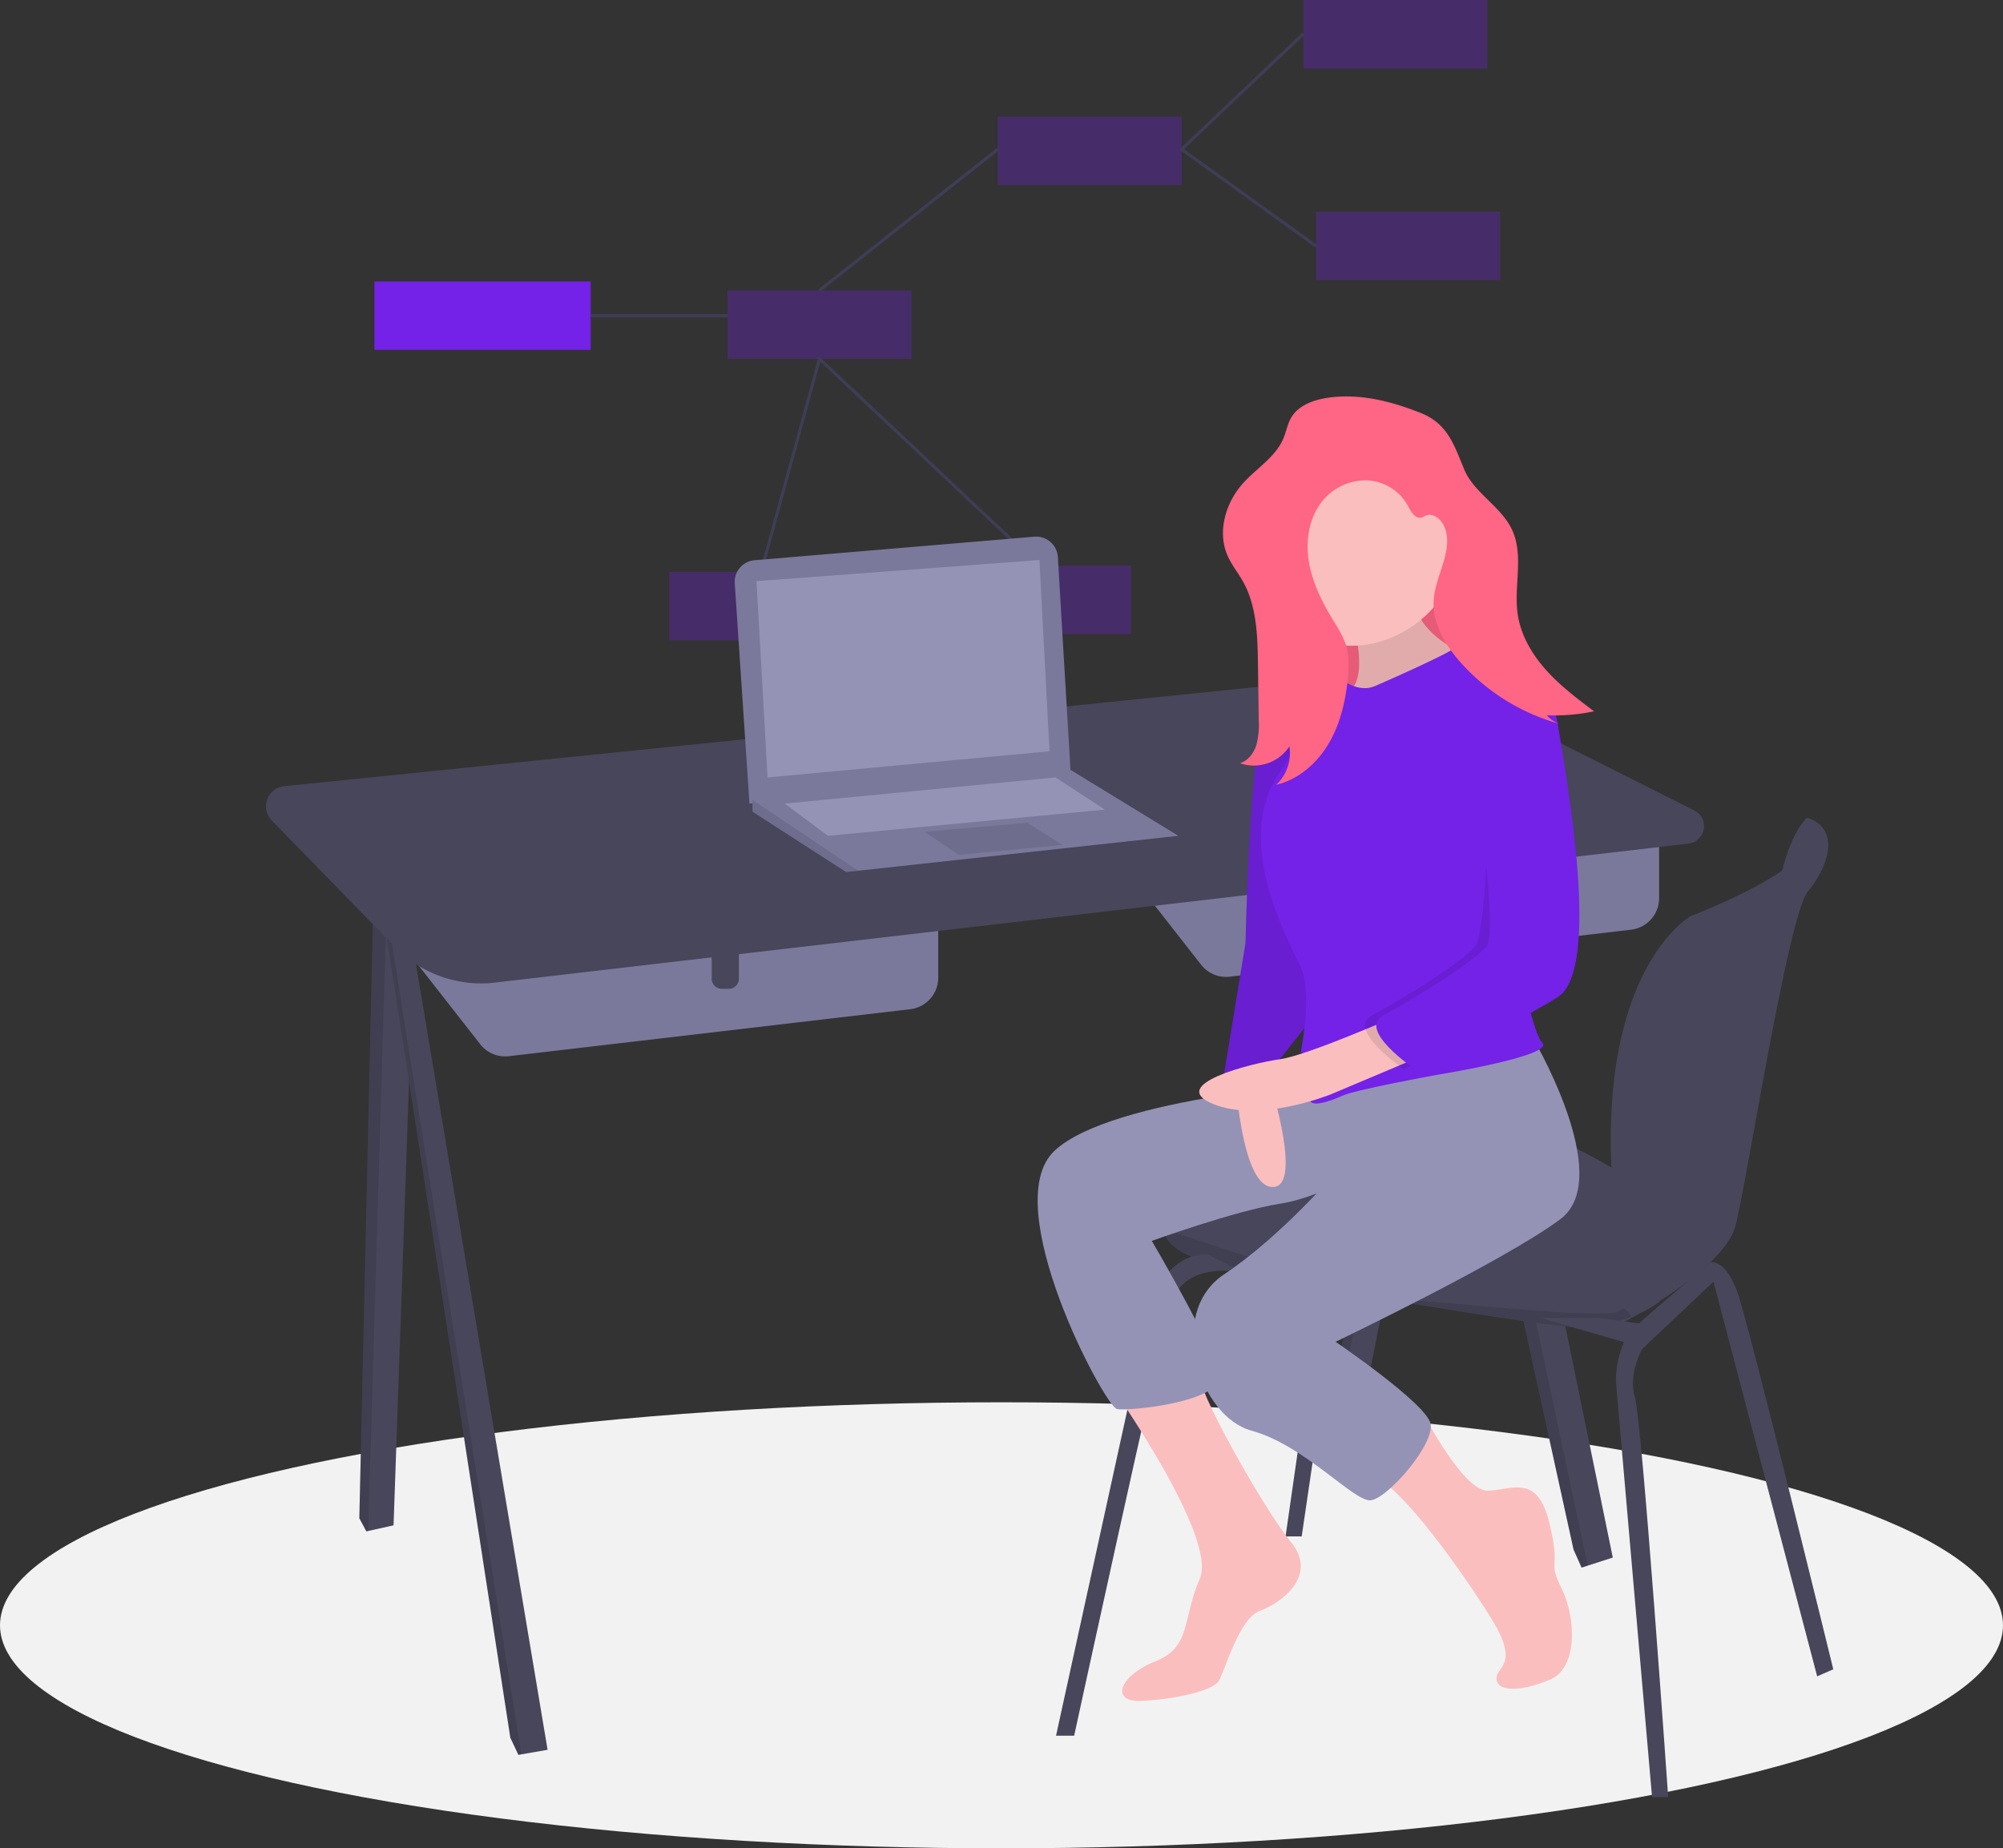 <svg xmlns="http://www.w3.org/2000/svg" width="654.359" height="603.948" viewBox="0 0 654.359 603.948"><rect x="0" y="0" width="654.359" height="603.948" fill="#333333" stroke="none"/><defs><style>.a,.c{fill:#7421e8;}.a{opacity:0.3;}.b{fill:none;stroke:#3f3d56;stroke-miterlimit:10;}.d{fill:#f2f2f2;}.e{fill:#47465a;}.f{opacity:0.1;}.g{fill:#7a799c;}.h{fill:#9493b6;}.i{fill:#ff6584;}.j{fill:#fbbebe;}</style></defs><g transform="translate(-186.641)"><rect class="a" width="60.083" height="22.376" transform="translate(512.577 38.122)"/><rect class="a" width="60.083" height="22.376" transform="translate(612.44)"/><rect class="a" width="60.083" height="22.376" transform="translate(616.583 69.199)"/><rect class="a" width="60.083" height="22.376" transform="translate(424.317 94.89)"/><rect class="a" width="60.083" height="22.376" transform="translate(405.256 186.879)"/><rect class="a" width="60.083" height="22.376" transform="translate(496.003 184.808)"/><path class="b" d="M809.909,14.856,770.13,52.6l43.922,31.6" transform="translate(-197.469 -3.809)"/><line class="b" x1="58.219" y2="46.098" transform="translate(454.359 48.792)"/><path class="b" d="M585.4,227.3l19.06-69.6,71.686,67.542" transform="translate(-150.103 -40.436)"/><rect class="c" width="70.641" height="22.308" transform="translate(308.962 91.987)"/><line class="b" x2="44.623" transform="translate(379.694 103.14)"/><ellipse class="d" cx="327.179" cy="72.872" rx="327.179" ry="72.872" transform="translate(186.641 458.205)"/><path class="e" d="M880.58,391.611l-31.9,159.85h-6.906l-.76-1.181-2.2-3.424,27.628-149.326,4.194-1.756Z" transform="translate(-215.079 -100.413)"/><path class="f" d="M870.631,397.21,841.009,551.716l-2.2-3.423,27.628-149.326Z" transform="translate(-215.079 -101.849)"/><path class="e" d="M939.574,611.391l-8.2,2.644-1.994.645-2.632-5.92L881.6,402.835l4.694-1.052,9.861-2.211Z" transform="translate(-226.052 -102.454)"/><path class="f" d="M931.372,614.8l-1.994.645-2.632-5.92L881.6,403.6l4.694-1.052Z" transform="translate(-226.052 -103.217)"/><path class="e" d="M427.284,391.611l-7.236,207.213-8.293,1.842-.588.132-2.3-4.276,4.605-202.938,4.43-.631Z" transform="translate(-104.837 -100.413)"/><path class="f" d="M417.9,393.415l-6.144,207.714-.588.132-2.3-4.276,4.605-202.938Z" transform="translate(-104.837 -100.876)"/><path class="e" d="M472.98,673.419,464.4,674.9l-.961.164-2.631-5.591L419.039,398.778l1.2-.365,6.361-1.937Z" transform="translate(-107.446 -101.661)"/><path class="f" d="M464.4,675.567l-.961.164-2.631-5.591L419.039,399.446l1.2-.365Z" transform="translate(-107.446 -102.328)"/><path class="g" d="M770.246,409.093l31.938,40.81a10.356,10.356,0,0,0,9.361,3.9l131.108-15.355a10.357,10.357,0,0,0,9.152-10.286V397.91Z" transform="translate(-223.153 -134.669)"/><path class="e" d="M880.388,377.9h8.881v12.817a3.3,3.3,0,0,1-3.3,3.3h-2.281a3.3,3.3,0,0,1-3.3-3.3V377.9Z" transform="translate(-225.74 -96.897)"/><path class="g" d="M453.539,444.036l31.938,40.81a10.357,10.357,0,0,0,9.361,3.9l131.108-15.355a10.357,10.357,0,0,0,9.152-10.286V432.853Z" transform="translate(-141.946 -143.629)"/><path class="e" d="M563.68,412.842h8.881v12.817a3.3,3.3,0,0,1-3.3,3.3H566.98a3.3,3.3,0,0,1-3.3-3.3Z" transform="translate(-144.533 -105.857)"/><path class="e" d="M477.112,441.227,867.094,395.8a5.735,5.735,0,0,0,1.917-10.818L799.25,349.9a80.743,80.743,0,0,0-44.469-8.192l-346.47,35.328a6.632,6.632,0,0,0-4.059,11.224L444.6,429.653a39.167,39.167,0,0,0,32.513,11.574Z" transform="translate(-128.826 -120.152)"/><path class="e" d="M1080.52,405.523l-4.172-2.306s-4.5,3.315-8.172,17.281,6.856.151,6.856.151l4.6-9.538Z" transform="translate(-299.346 -136.03)"/><path class="e" d="M966.593,565.171s-4.276,20.064-6.249,25.655c-.967,2.737-5.638,5.24-10.815,7.154a72.4,72.4,0,0,1-14.183,3.7c-5.591.658-77.294-10.525-112.159-18.09-23.487-5.095-26.523-10.94-26-14.209a4.744,4.744,0,0,1,1.335-2.565s34.536-23.353,46.705-34.536,36.18-2.3,62.493,2.3S966.593,565.171,966.593,565.171Z" transform="translate(-230.047 -167.735)"/><path class="e" d="M1057.311,403.217s16.117,10.525-38.154,32.233c0,0-29.5,16.632-25.658,85.143a18.79,18.79,0,0,0,2.731,8.7c5.6,9.209,17.6,32.523-2.4,35.417v5.263s36.18-18.09,40.127-33.549,17.1-101.3,23.682-109.2S1068.494,406.836,1057.311,403.217Z" transform="translate(-280.309 -136.03)"/><path class="f" d="M949.529,612.64a72.405,72.405,0,0,1-14.183,3.7c-5.592.658-77.294-10.525-112.159-18.09-23.488-5.095-26.523-10.94-26-14.209,15.439,5.279,65.572,22.034,83.563,23.418,21.379,1.645,62.223,6.216,65.318,3.108C947.256,609.371,948.476,610.634,949.529,612.64Z" transform="translate(-230.047 -182.396)"/><path class="e" d="M749.457,752.4,780.7,609.653s5.591-15.13,18.419-14.472l11.841,5.921s-19.735-4.6-24.01,10.525S755.377,752.4,755.377,752.4Z" transform="translate(-217.822 -185.246)"/><path class="e" d="M815.808,645.087l12.5-87.161H833.9L821.07,645.087Z" transform="translate(-209.182 -143.058)"/><path class="e" d="M1007.232,773.311,995.391,637.141s0-11.512,5.92-17.1,25.033-21.542,25.033-21.542,4.9-1.153,8.845,10.03,31.247,123.013,31.247,123.013l-5.263,2.3L1027.3,604.908l-23.353,22.037s-4.6,8.223-2.3,15.788,10.854,130.578,10.854,130.578Z" transform="translate(-280.882 -186.093)"/><path class="e" d="M927.717,579.158l29.6,8.551,6.578-6.249-17.1-2.3Z" transform="translate(-237.876 -148.502)"/><path class="g" d="M608.307,294.946l4.8,72,104.922-10.2-4.175-70.38a7.079,7.079,0,0,0-7.659-6.635l-91.418,7.689a7.079,7.079,0,0,0-6.47,7.525Z" transform="translate(-181.626 -104.361)"/><path class="g" d="M720.724,359.858,616.13,371.268l-3.947.431-30.588-19.734v-4.276l103.935-9.36Z" transform="translate(-149.127 -86.751)"/><path class="f" d="M616.13,374.65l-3.947.431-30.588-19.734v-3.829Z" transform="translate(-149.127 -90.133)"/><path class="h" d="M583.364,252.991l3.618,64.138,92.1-8.551-3.29-62.494Z" transform="translate(-149.581 -63.098)"/><path class="f" d="M657.233,364.492l11.183,7.565,33.878-3.29-11.512-7.236Z" transform="translate(-168.521 -92.701)"/><path class="h" d="M595.749,350.179,609.892,360.7l90.451-8.551-16.117-10.526Z" transform="translate(-152.756 -87.597)"/><rect class="i" width="66.769" height="66.769" transform="translate(603.501 165.389)"/><rect class="f" width="66.769" height="66.769" transform="translate(603.501 165.389)"/><path class="j" d="M876.566,303.628s9.419,25.51,0,30.219,33.751,0,33.751,0l12.166-9.811s-27.472-7.849-23.547-25.9S876.566,303.628,876.566,303.628Z" transform="translate(-250.07 -107.339)"/><path class="f" d="M876.566,303.628s9.419,25.51,0,30.219,33.751,0,33.751,0l12.166-9.811s-27.472-7.849-23.547-25.9S876.566,303.628,876.566,303.628Z" transform="translate(-250.07 -107.339)"/><path class="j" d="M773.056,650.283s35.321,49.842,29.434,63.578-2.747,22.37-14.521,27.079-14.913,13.343-4.709,12.951,23.547-3.14,25.51-6.672,6.672-20.408,13.343-22.762,19.23-11.381,10.2-22.37-31.77-51.464-30.013-55.559S773.056,650.283,773.056,650.283Z" transform="translate(-223.873 -198.115)"/><path class="h" d="M838.717,519.512s-73,4.709-91.834,22.37,16.483,83.593,20.408,84.378,34.536-2.355,33.359-10.989-21.977-43.955-21.977-43.955,27.079-9.811,41.993-12.166,31.4-13.343,31.4-13.343Z" transform="translate(-215.753 -165.85)"/><path class="j" d="M827.417,504.193s1.177,43.562,12.166,45.132,0-33.359,0-33.359l-.392-13.343Z" transform="translate(-237.812 -161.519)"/><path class="c" d="M859.693,350.776s-20.408-5.887-24.332,9.811-5.1,69.857-5.1,69.857l-7.064,43.17s12.951-3.925,15.7-1.962l16.483-20.8Z" transform="translate(-236.73 -122.307)"/><path class="f" d="M859.693,350.776s-20.408-5.887-24.332,9.811-5.1,69.857-5.1,69.857l-7.064,43.17s12.951-3.925,15.7-1.962l16.483-20.8Z" transform="translate(-236.73 -122.307)"/><path class="j" d="M904.145,663.225S917.861,690.189,926.1,689.8s16.091-5.494,20.015,10.6-.785,11.774,3.925,21.193,5.494,25.9-3.532,29.827-17.268,4.317-17.66,0,7.849-4.317-1.57-19.623-29.434-43.17-37.676-45.917S904.145,663.225,904.145,663.225Z" transform="translate(-253.297 -202.699)"/><path class="h" d="M919.831,497.873s28.257,47.095,9.811,60.83-73.389,40.03-73.389,40.03,29.434,20.015,31,26.687-14.128,24.725-19.623,25.117-21.585-18.053-38.853-22.762-27.864-38.461-9.026-51.019,36.5-33.359,36.5-33.359l-5.491-30.215Z" transform="translate(-233.29 -160.301)"/><path class="j" d="M902.769,276.336c0,16.689-17.1,30.486-33.786,30.486a30.219,30.219,0,0,1,0-60.438C885.673,246.384,902.769,259.646,902.769,276.336Z" transform="translate(-240.722 -95.817)"/><path class="c" d="M876.816,340.641S903.9,328.868,903.9,327.3s15.7,3.532,19.23,6.672,5.494,2.747,7.849,9.026S919.2,407.751,919.2,407.751s7.849,45.132,12.166,49.449-34.928,10.6-34.928,10.6-25.9,4.709-30.219,6.672-12.166,4.709-10.6,0,8.241-8.242-3.14-14.128c0,0,3.924-19.23,0-27.864s-21.978-40.03-7.457-62.793,21.193-31,21.193-31S871.322,343,876.816,340.641Z" transform="translate(-240.902 -116.489)"/><path class="j" d="M878.507,489.428s-30.611,13.577-39.834,14.834-37.087,8.321-21.781,14.6,38.461-3.14,38.461-3.14l32.574-13.736Z" transform="translate(-233.958 -158.136)"/><path class="f" d="M930.156,343.477s11.3-5.468,14.443,13.762,14.128,80.061,0,89.087-46.7,23.547-46.7,23.547-19.23-12.951-10.2-17.66,30.611-18.053,33.751-22.762,6.312-57.276.817-65.911S930.156,343.477,930.156,343.477Z" transform="translate(-252.649 -120.528)"/><path class="c" d="M930.627,337.425s15.7-.785,18.838,18.445,14.128,80.061,0,89.087-46.7,23.547-46.7,23.547-19.23-12.951-10.2-17.66,30.611-18.053,33.751-22.762-2.355-53.766-7.849-62.4S930.627,337.425,930.627,337.425Z" transform="translate(-253.897 -119.159)"/><path class="i" d="M857.446,218.481c-4.818.656-9.986,2.418-12.41,6.633-1.186,2.062-1.57,4.482-2.484,6.679-2.522,6.062-8.646,9.682-13.068,14.536-5.763,6.326-8.624,15.858-5.226,23.711,1.316,3.041,3.453,5.646,5.074,8.536,4.522,8.063,4.763,17.746,4.892,26.989l.253,18.174a26.118,26.118,0,0,1-.766,8.253c-.836,2.647-2.7,5.125-5.348,5.961a13.861,13.861,0,0,0,16.142-5.512,14.165,14.165,0,0,1-4.329,12.566c7.2-1.694,13.229-6.928,17.03-13.267s5.564-13.714,6.354-21.063c.418-3.887.565-7.907-.663-11.618a36.375,36.375,0,0,0-3.806-7.31c-3.692-6.063-7.017-12.512-8.207-19.51s0-14.677,4.549-20.131a18.184,18.184,0,0,1,14.362-6.585,15.989,15.989,0,0,1,13.331,8.161c1.05,1.976,2.544,4.655,4.672,3.96a11.545,11.545,0,0,0,1.152-.566c2.372-1.08,5.067,1.05,6.113,3.438,3.3,7.53-2.779,15.75-3.408,23.947-.584,7.625,3.667,14.817,8.749,20.532a67.457,67.457,0,0,0,32.98,20.263,9.257,9.257,0,0,1-4.784-2.972,62.81,62.81,0,0,0,15.434-1.294c-5.522-4.161-11.083-8.358-15.693-13.512s-8.261-11.389-9.256-18.231c-1.334-9.183,2.086-19.128-1.824-27.543-3.575-7.694-12.442-11.993-15.68-19.835-3.289-7.965-5.421-14.885-14.13-18.352C877.946,219.736,867.715,217.084,857.446,218.481Z" transform="translate(-236.628 -88.565)"/></g></svg>